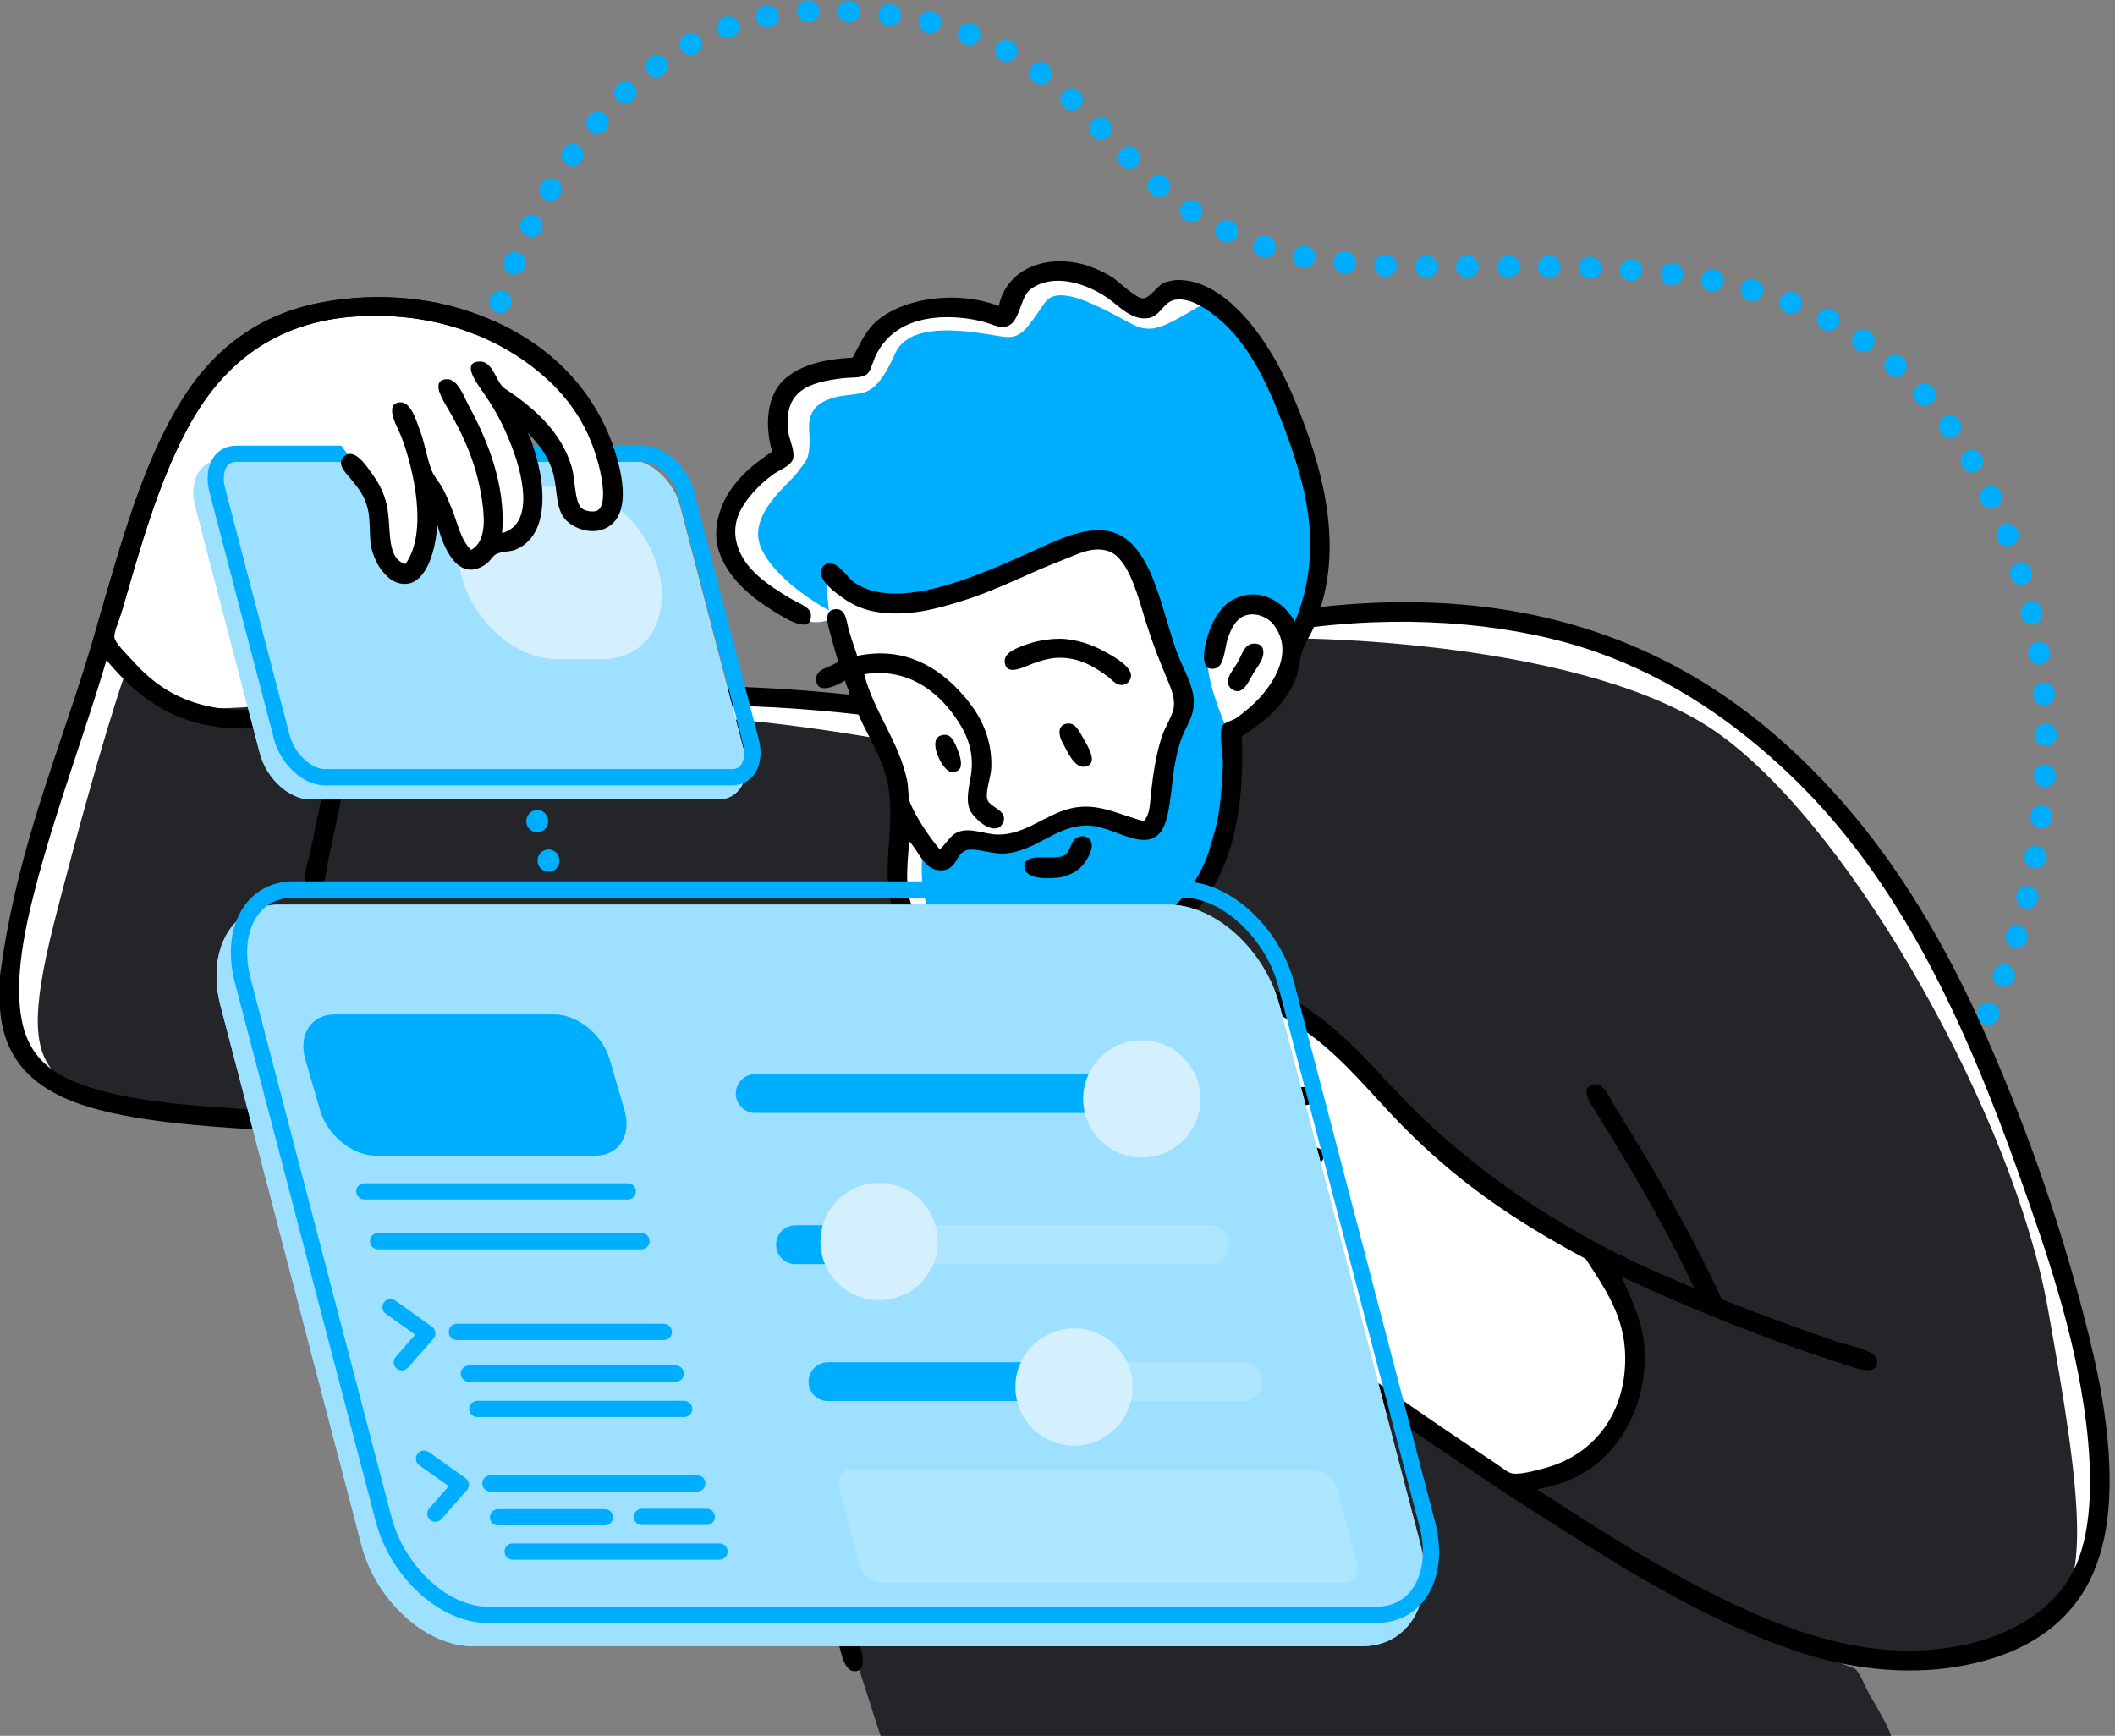 <svg width="251" height="206" viewBox="0 0 251 206" fill="none" xmlns="http://www.w3.org/2000/svg">
<rect x="0" y="0" width="251" height="206" fill="#808080" stroke="none"/>
<g clip-path="url(#clip0_827_24212)">
<path d="M235.931 121.623C235.735 121.623 235.548 121.576 235.361 121.492C234.715 121.174 234.453 120.397 234.771 119.752L234.799 119.686C235.108 119.041 235.884 118.77 236.53 119.079C237.175 119.387 237.446 120.164 237.138 120.809L237.091 120.893C236.866 121.351 236.408 121.613 235.922 121.613L235.931 121.623ZM237.792 117.124C237.643 117.124 237.493 117.096 237.343 117.039C236.67 116.796 236.324 116.048 236.576 115.375L236.605 115.309C236.848 114.636 237.587 114.28 238.26 114.523C238.934 114.767 239.289 115.506 239.046 116.179L239.008 116.272C238.812 116.796 238.316 117.124 237.792 117.124ZM239.326 112.512C239.205 112.512 239.074 112.494 238.952 112.456C238.269 112.251 237.877 111.53 238.082 110.838L238.101 110.773C238.297 110.081 239.018 109.688 239.71 109.884C240.402 110.081 240.795 110.801 240.598 111.493L240.57 111.586C240.402 112.148 239.888 112.512 239.326 112.512ZM240.58 107.817C240.477 107.817 240.374 107.808 240.28 107.78C239.579 107.611 239.149 106.91 239.317 106.218L239.336 106.152C239.495 105.451 240.187 105.011 240.888 105.17C241.59 105.329 242.029 106.021 241.87 106.723L241.852 106.826C241.711 107.424 241.178 107.826 240.589 107.826L240.58 107.817ZM241.562 103.056C241.487 103.056 241.412 103.056 241.328 103.037C240.626 102.906 240.149 102.233 240.28 101.531V101.466C240.411 100.755 241.085 100.287 241.786 100.4C242.497 100.521 242.974 101.185 242.853 101.896L242.834 101.99C242.722 102.616 242.17 103.056 241.562 103.056ZM242.263 98.248C242.217 98.248 242.17 98.248 242.123 98.248C241.412 98.174 240.898 97.528 240.973 96.817V96.715C241.075 96.004 241.711 95.499 242.432 95.583C243.143 95.667 243.648 96.322 243.563 97.032V97.098C243.479 97.762 242.918 98.258 242.263 98.258V98.248ZM242.675 93.403C242.675 93.403 242.628 93.403 242.6 93.403C241.88 93.366 241.337 92.749 241.375 92.038V91.954C241.422 91.233 242.02 90.681 242.75 90.728C243.47 90.766 244.012 91.383 243.975 92.094V92.178C243.928 92.87 243.358 93.403 242.675 93.403ZM242.778 88.549C242.067 88.549 241.487 87.978 241.478 87.267V87.165C241.478 86.444 242.058 85.865 242.778 85.865C243.498 85.865 244.078 86.444 244.078 87.165V87.23C244.087 87.95 243.517 88.54 242.796 88.549C242.796 88.549 242.787 88.549 242.778 88.549ZM242.563 83.695C241.889 83.695 241.328 83.18 241.272 82.507V82.404C241.216 81.683 241.758 81.066 242.469 81.019C243.199 80.963 243.807 81.506 243.853 82.226V82.291C243.919 83.002 243.386 83.638 242.675 83.695C242.637 83.695 242.6 83.695 242.563 83.695ZM242.011 78.868C241.384 78.868 240.823 78.41 240.729 77.764L240.711 77.662C240.608 76.951 241.104 76.296 241.814 76.193C242.525 76.1 243.18 76.586 243.283 77.297V77.362C243.404 78.073 242.918 78.737 242.207 78.84C242.142 78.849 242.076 78.859 242.011 78.859V78.868ZM241.113 74.088C240.524 74.088 239.981 73.677 239.85 73.078L239.831 72.994C239.672 72.293 240.112 71.6 240.814 71.442C241.515 71.282 242.207 71.722 242.366 72.424L242.385 72.508C242.544 73.209 242.104 73.901 241.403 74.061C241.309 74.079 241.206 74.088 241.113 74.088ZM239.869 69.393C239.308 69.393 238.793 69.028 238.625 68.467L238.606 68.411C238.391 67.728 238.765 66.999 239.448 66.784C240.131 66.559 240.86 66.942 241.075 67.625L241.104 67.728C241.309 68.411 240.916 69.141 240.234 69.346C240.112 69.384 239.981 69.402 239.859 69.402L239.869 69.393ZM238.269 64.81C237.755 64.81 237.269 64.501 237.063 63.987L237.025 63.893C236.773 63.22 237.1 62.471 237.774 62.219C238.447 61.967 239.195 62.303 239.448 62.967L239.476 63.033C239.738 63.697 239.411 64.454 238.746 64.716C238.587 64.782 238.428 64.81 238.269 64.81ZM236.324 60.358C235.838 60.358 235.379 60.086 235.155 59.628L235.117 59.544C234.809 58.898 235.08 58.122 235.735 57.813C236.38 57.505 237.156 57.776 237.465 58.431L237.502 58.496C237.811 59.142 237.549 59.918 236.904 60.236C236.717 60.32 236.53 60.367 236.333 60.367L236.324 60.358ZM234.051 56.064C233.602 56.064 233.162 55.831 232.919 55.41L232.882 55.335C232.526 54.708 232.742 53.922 233.368 53.567C233.995 53.212 234.781 53.427 235.136 54.053L235.173 54.128C235.529 54.755 235.314 55.541 234.687 55.896C234.481 56.008 234.266 56.064 234.042 56.064H234.051ZM231.441 51.968C231.039 51.968 230.637 51.781 230.384 51.425L230.338 51.36C229.917 50.78 230.057 49.966 230.637 49.545C231.217 49.124 232.031 49.264 232.452 49.844L232.498 49.919C232.91 50.499 232.779 51.313 232.19 51.734C231.965 51.893 231.694 51.977 231.441 51.977V51.968ZM228.42 48.17C228.065 48.17 227.709 48.02 227.447 47.73L228.42 46.87L227.438 47.712L227.391 47.656C226.924 47.113 226.98 46.29 227.513 45.822C228.055 45.355 228.879 45.401 229.346 45.944L229.393 46C229.87 46.533 229.823 47.356 229.281 47.833C229.038 48.058 228.729 48.161 228.42 48.161V48.17ZM224.988 44.747C224.688 44.747 224.38 44.644 224.136 44.429L224.052 44.354C223.519 43.868 223.482 43.054 223.959 42.521C224.445 41.987 225.259 41.95 225.792 42.437L225.839 42.474C226.381 42.942 226.437 43.765 225.96 44.307C225.708 44.597 225.343 44.756 224.978 44.756L224.988 44.747ZM221.162 41.763C220.909 41.763 220.657 41.688 220.432 41.539L220.348 41.482C219.759 41.071 219.619 40.257 220.03 39.677C220.442 39.088 221.246 38.948 221.835 39.359L221.892 39.397C222.481 39.799 222.64 40.613 222.228 41.202C221.976 41.567 221.574 41.772 221.153 41.772L221.162 41.763ZM217 39.266C216.794 39.266 216.588 39.219 216.401 39.116L216.326 39.079C215.69 38.742 215.447 37.966 215.774 37.33C216.111 36.694 216.887 36.45 217.523 36.778L217.598 36.815C218.234 37.152 218.478 37.928 218.15 38.564C217.916 39.004 217.467 39.266 217 39.266ZM212.576 37.264C212.426 37.264 212.267 37.236 212.108 37.18L212.014 37.142C211.35 36.881 211.023 36.123 211.285 35.459C211.547 34.795 212.304 34.467 212.968 34.729L213.034 34.757C213.707 35.01 214.035 35.767 213.782 36.432C213.586 36.946 213.09 37.264 212.566 37.264H212.576ZM59.366 37.152C59.235 37.152 59.104 37.133 58.974 37.086C58.291 36.871 57.916 36.142 58.132 35.459L58.15 35.384C58.375 34.701 59.114 34.327 59.797 34.552C60.479 34.776 60.853 35.496 60.629 36.179C60.629 36.198 60.61 36.245 60.61 36.245C60.433 36.796 59.928 37.152 59.376 37.152H59.366ZM207.974 35.73C207.852 35.73 207.74 35.711 207.618 35.683L207.553 35.665C206.861 35.477 206.449 34.767 206.636 34.075C206.823 33.382 207.534 32.971 208.226 33.158L208.32 33.186C209.012 33.382 209.405 34.103 209.208 34.795C209.049 35.365 208.525 35.739 207.964 35.739L207.974 35.73ZM203.25 34.608C203.166 34.608 203.082 34.608 202.998 34.58L202.923 34.561C202.221 34.421 201.763 33.738 201.894 33.036C202.034 32.335 202.717 31.867 203.419 32.007L203.503 32.026C204.204 32.166 204.663 32.849 204.522 33.551C204.401 34.168 203.858 34.598 203.25 34.598V34.608ZM198.452 33.831C198.396 33.831 198.34 33.831 198.293 33.822H198.19C197.479 33.71 196.983 33.055 197.077 32.344C197.17 31.633 197.825 31.138 198.536 31.231H198.602C199.312 31.325 199.817 31.979 199.733 32.69C199.649 33.345 199.088 33.831 198.443 33.831H198.452ZM193.616 33.345C193.616 33.345 193.541 33.345 193.504 33.345H193.438C192.728 33.289 192.185 32.672 192.232 31.951C192.279 31.24 192.905 30.698 193.616 30.745H193.719C194.43 30.81 194.963 31.437 194.907 32.157C194.851 32.84 194.28 33.345 193.616 33.345ZM188.762 33.074C188.762 33.074 188.724 33.074 188.706 33.074H188.64C187.92 33.055 187.359 32.456 187.377 31.736C187.396 31.016 187.985 30.436 188.715 30.474H188.818C189.538 30.511 190.09 31.11 190.062 31.83C190.034 32.531 189.454 33.074 188.762 33.074ZM183.898 32.962H183.795C183.075 32.952 182.504 32.363 182.514 31.643C182.523 30.922 183.103 30.333 183.832 30.361H183.917C184.637 30.371 185.207 30.96 185.198 31.68C185.189 32.391 184.609 32.962 183.898 32.962ZM174.18 32.962H174.096C173.375 32.962 172.795 32.382 172.795 31.661C172.795 30.941 173.375 30.361 174.096 30.361H174.18C174.9 30.361 175.48 30.941 175.48 31.661C175.48 32.382 174.9 32.962 174.18 32.962ZM179.043 32.952H178.959C178.239 32.952 177.659 32.372 177.659 31.652C177.659 30.932 178.239 30.352 178.959 30.352H179.043C179.764 30.352 180.344 30.932 180.344 31.652C180.344 32.372 179.764 32.952 179.043 32.952ZM169.325 32.952H169.222C168.502 32.943 167.932 32.353 167.941 31.633C167.95 30.922 168.53 30.352 169.241 30.352C169.26 30.352 169.344 30.352 169.344 30.352C170.064 30.361 170.635 30.951 170.625 31.671C170.616 32.382 170.036 32.952 169.325 32.952ZM164.471 32.821C164.471 32.821 164.433 32.821 164.415 32.821H164.312C163.592 32.774 163.049 32.166 163.087 31.446C163.124 30.726 163.732 30.174 164.452 30.221H164.518C165.238 30.249 165.79 30.857 165.762 31.577C165.734 32.279 165.154 32.821 164.461 32.821H164.471ZM61.05 32.597C60.882 32.597 60.713 32.569 60.554 32.494C59.89 32.213 59.581 31.456 59.853 30.791C59.853 30.791 59.881 30.726 59.881 30.717C60.152 30.053 60.91 29.735 61.574 30.006C62.238 30.277 62.556 31.035 62.285 31.699L61.087 31.203L62.275 31.727L62.247 31.783C62.041 32.279 61.555 32.578 61.05 32.578V32.597ZM159.626 32.475C159.626 32.475 159.542 32.475 159.504 32.475H159.401C158.69 32.382 158.176 31.745 158.251 31.035C158.326 30.324 158.971 29.809 159.682 29.884H159.747C160.458 29.959 160.982 30.595 160.917 31.306C160.851 31.979 160.29 32.484 159.626 32.484V32.475ZM154.818 31.792C154.734 31.792 154.65 31.792 154.566 31.764H154.5C153.799 31.624 153.331 30.941 153.452 30.24C153.583 29.538 154.257 29.061 154.968 29.192L155.061 29.211C155.763 29.351 156.221 30.034 156.09 30.735C155.969 31.353 155.426 31.783 154.818 31.783V31.792ZM150.113 30.586C149.973 30.586 149.842 30.567 149.702 30.52L149.646 30.502C148.963 30.286 148.579 29.557 148.794 28.874C149.01 28.191 149.739 27.808 150.422 28.023L150.525 28.06C151.208 28.285 151.572 29.024 151.348 29.706C151.17 30.249 150.656 30.595 150.113 30.595V30.586ZM145.614 28.771C145.427 28.771 145.231 28.734 145.053 28.64L144.988 28.603C144.342 28.294 144.062 27.518 144.37 26.872C144.679 26.227 145.455 25.946 146.101 26.255L146.185 26.293C146.83 26.601 147.102 27.387 146.783 28.032C146.559 28.491 146.101 28.762 145.614 28.762V28.771ZM63.033 28.135C62.836 28.135 62.649 28.088 62.462 28.004C61.817 27.686 61.555 26.91 61.873 26.264L61.91 26.199C62.219 25.554 63.005 25.282 63.65 25.6C64.296 25.909 64.567 26.695 64.249 27.34L64.211 27.424C63.987 27.883 63.529 28.154 63.042 28.154L63.033 28.135ZM141.405 26.349C141.162 26.349 140.91 26.274 140.694 26.134C140.04 25.703 139.871 24.899 140.264 24.3C140.657 23.702 141.461 23.533 142.06 23.926L142.125 23.973C142.715 24.375 142.883 25.189 142.49 25.778C142.238 26.152 141.826 26.358 141.415 26.358L141.405 26.349ZM65.324 23.842C65.109 23.842 64.885 23.786 64.679 23.674C64.052 23.318 63.837 22.523 64.193 21.906L64.239 21.822C64.604 21.204 65.399 20.998 66.017 21.363C66.634 21.728 66.84 22.523 66.475 23.14L66.438 23.197C66.194 23.617 65.764 23.851 65.306 23.851L65.324 23.842ZM137.57 23.393C137.271 23.393 136.962 23.29 136.719 23.075L136.663 23.028C136.121 22.561 136.055 21.747 136.523 21.195C136.99 20.652 137.804 20.587 138.356 21.055L138.431 21.12C138.973 21.588 139.03 22.411 138.552 22.953C138.3 23.243 137.935 23.402 137.57 23.402V23.393ZM134.035 20.054C133.698 20.054 133.361 19.923 133.109 19.661L133.062 19.614C132.557 19.109 132.557 18.286 133.062 17.781C133.567 17.276 134.39 17.276 134.895 17.781L134.961 17.846C135.466 18.361 135.456 19.184 134.942 19.68C134.69 19.932 134.362 20.054 134.035 20.054ZM67.925 19.726C67.672 19.726 67.42 19.651 67.195 19.502C66.606 19.1 66.447 18.286 66.858 17.697L66.915 17.613C67.326 17.023 68.13 16.883 68.72 17.294C69.309 17.706 69.449 18.52 69.038 19.1L69 19.156C68.748 19.521 68.346 19.726 67.925 19.726ZM130.658 16.565C130.321 16.565 129.975 16.434 129.723 16.163L129.667 16.107C129.171 15.592 129.19 14.769 129.704 14.273C130.219 13.778 131.042 13.787 131.537 14.311L131.594 14.367C132.089 14.881 132.071 15.704 131.556 16.2C131.304 16.443 130.976 16.565 130.658 16.565ZM70.871 15.863C70.572 15.863 70.272 15.761 70.029 15.555C69.487 15.087 69.421 14.273 69.889 13.722L69.936 13.665C70.394 13.114 71.217 13.048 71.769 13.506C72.321 13.965 72.386 14.788 71.928 15.34L71.862 15.414C71.61 15.714 71.245 15.873 70.871 15.873V15.863ZM127.216 13.132C126.898 13.132 126.58 13.011 126.328 12.777L126.281 12.739C125.748 12.253 125.71 11.439 126.187 10.906C126.674 10.373 127.487 10.335 128.021 10.812L128.105 10.887C128.628 11.383 128.647 12.206 128.161 12.721C127.908 12.992 127.562 13.132 127.216 13.132ZM74.192 12.309C73.855 12.309 73.518 12.178 73.266 11.916C72.76 11.402 72.77 10.579 73.284 10.083L73.359 10.008C73.883 9.512 74.706 9.54 75.192 10.064C75.688 10.588 75.66 11.411 75.136 11.898L75.089 11.935C74.837 12.188 74.51 12.309 74.182 12.309H74.192ZM123.512 9.999C123.241 9.999 122.96 9.915 122.726 9.737L122.68 9.699C122.1 9.279 121.969 8.465 122.399 7.885C122.82 7.305 123.634 7.174 124.214 7.604L124.298 7.67C124.868 8.1 124.981 8.914 124.55 9.494C124.298 9.83 123.905 10.008 123.512 10.008V9.999ZM77.895 9.176C77.503 9.176 77.119 8.998 76.857 8.661C76.427 8.091 76.539 7.277 77.11 6.837L77.194 6.772C77.774 6.351 78.588 6.473 79.008 7.052C79.429 7.632 79.308 8.446 78.728 8.867L78.681 8.904C78.447 9.082 78.167 9.166 77.895 9.166V9.176ZM119.443 7.361C119.228 7.361 119.023 7.314 118.826 7.202L118.742 7.155C118.115 6.809 117.891 6.014 118.237 5.388C118.583 4.761 119.378 4.536 120.005 4.882L120.07 4.92C120.697 5.266 120.931 6.052 120.585 6.678C120.351 7.109 119.902 7.352 119.443 7.352V7.361ZM81.974 6.547C81.515 6.547 81.066 6.304 80.832 5.874C80.486 5.247 80.72 4.452 81.347 4.115L81.422 4.078C82.048 3.732 82.843 3.966 83.18 4.593C83.526 5.219 83.292 6.014 82.666 6.351L82.591 6.388C82.394 6.501 82.179 6.547 81.974 6.547ZM115.038 5.341C114.888 5.341 114.729 5.313 114.57 5.257L114.514 5.238C113.841 4.995 113.495 4.246 113.738 3.573C113.981 2.9 114.729 2.553 115.403 2.797L115.506 2.834C116.179 3.087 116.506 3.844 116.254 4.508C116.057 5.023 115.562 5.341 115.038 5.341ZM86.388 4.546C85.855 4.546 85.359 4.218 85.163 3.685C84.92 3.012 85.266 2.264 85.939 2.02L86.014 1.992C86.688 1.749 87.436 2.095 87.679 2.769C87.922 3.442 87.576 4.19 86.903 4.434L86.828 4.462C86.678 4.518 86.529 4.536 86.388 4.536V4.546ZM110.399 3.947C110.296 3.947 110.193 3.938 110.099 3.91L110.034 3.891C109.332 3.732 108.893 3.04 109.052 2.338C109.211 1.637 109.903 1.197 110.604 1.356L110.707 1.375C111.409 1.543 111.839 2.245 111.671 2.937C111.53 3.536 110.997 3.938 110.408 3.938L110.399 3.947ZM91.046 3.236C90.438 3.236 89.896 2.806 89.774 2.189C89.634 1.487 90.092 0.804 90.803 0.664L90.887 0.645C91.589 0.505 92.272 0.973 92.412 1.674C92.552 2.376 92.094 3.059 91.383 3.199L91.299 3.218C91.215 3.236 91.131 3.246 91.046 3.246V3.236ZM105.628 3.087C105.572 3.087 105.516 3.087 105.469 3.077H105.366C104.656 2.965 104.16 2.31 104.253 1.599C104.347 0.889 105.002 0.393 105.713 0.486H105.778C106.489 0.58 106.994 1.235 106.91 1.945C106.826 2.6 106.264 3.087 105.619 3.087H105.628ZM100.802 2.666C100.802 2.666 100.765 2.666 100.746 2.666H100.643C99.923 2.619 99.38 2.011 99.418 1.291C99.455 0.571 100.072 0.019 100.783 0.065H100.849C101.569 0.094 102.121 0.701 102.093 1.422C102.065 2.123 101.485 2.666 100.793 2.666H100.802ZM95.863 2.638C95.171 2.638 94.591 2.086 94.563 1.394C94.535 0.673 95.087 0.075 95.807 0.047H95.873C96.602 0.009 97.201 0.552 97.238 1.272C97.276 1.992 96.733 2.6 96.013 2.638H95.91C95.91 2.638 95.873 2.638 95.854 2.638H95.863Z" fill="#00AEFF"/>
<path fill-rule="evenodd" clip-rule="evenodd" d="M101.419 197.965C100.811 197.965 100.456 196.562 100.241 195.73C100.185 195.505 100.128 195.29 100.072 195.103C94.591 177.004 87.988 155.491 80.627 133.081L80.477 132.641L80.019 132.678C68.346 133.679 57.28 134.184 47.141 134.184C42.455 134.184 37.956 134.072 33.757 133.857C27.013 133.502 18.623 133.062 12.169 131.444C8.558 130.536 5.893 129.255 4.013 127.515C1.852 125.523 0.72 122.932 0.542 119.593V115.964C1.983 105.105 4.854 96.574 7.894 87.539C8.633 85.331 9.41 83.049 10.149 80.739C11.065 77.886 11.926 74.902 12.767 72.021C15.227 63.519 17.781 54.718 22.074 47.861C25.105 43.016 29.099 39.621 33.934 37.788C37.002 36.628 40.884 35.983 44.868 35.983C47.749 35.983 50.602 36.319 53.109 36.965C57.383 38.068 61.125 39.846 64.23 42.268C67.429 44.766 69.87 47.89 71.488 51.547C71.909 52.501 72.919 54.98 73.209 57.468C73.49 59.89 72.994 61.48 71.741 62.191C71.32 62.434 70.834 62.556 70.3 62.556C69.103 62.556 67.794 61.91 67.251 61.05C66.802 60.339 66.681 59.338 66.54 58.281C66.428 57.355 66.306 56.392 65.96 55.456C65.222 53.436 64.127 52.239 63.08 51.079L62.995 50.986L62.023 51.622C63.444 54.849 64.37 59.404 63.229 62.331C62.78 63.491 62.023 64.305 60.984 64.754C60.685 64.885 60.348 64.922 59.993 64.969C59.609 65.016 59.179 65.072 58.739 65.24C58.3 65.409 58.019 65.755 57.776 66.054C57.617 66.25 57.458 66.437 57.28 66.568C56.757 66.933 56.27 67.12 55.821 67.12C54.194 67.12 52.987 64.548 52.407 62.135L51.247 62.247C51.154 64.969 50.078 68.813 47.992 68.813C47.506 68.813 46.964 68.617 46.374 68.233L45.663 67.766L45.476 68.598C45.102 70.31 44.719 72.021 44.345 73.668C43.278 78.419 42.259 82.909 41.37 87.726L41.202 88.633L42.1 88.399C50.611 86.164 59.731 83.891 69.337 82.797C73.293 82.348 77.68 82.123 82.357 82.123C88.137 82.123 94.311 82.46 100.718 83.133L101.288 83.189L101.354 82.619C101.401 82.226 101.242 81.843 101.083 81.478C100.98 81.244 100.877 81.001 100.858 80.804L100.755 79.916L99.979 80.374C99.1 80.888 98.295 81.197 97.818 81.197C97.556 81.197 97.463 81.141 97.425 80.814C97.379 80.318 97.622 80.14 98.557 79.757C99.006 79.57 99.474 79.373 99.838 79.046L100.11 78.803L100.007 78.447C99.698 77.409 99.436 76.464 99.09 75.192L99.043 75.014C98.959 74.734 98.875 74.406 98.819 74.107L98.697 73.462L98.071 73.658C97.706 73.77 97.276 73.836 96.836 73.836C96.434 73.836 96.041 73.789 95.704 73.686L95.592 73.658H95.48C95.48 73.658 95.424 73.677 95.396 73.677C94.675 73.677 93.394 72.919 92.973 72.667C90.242 71.049 87.277 68.944 86.014 65.67C84.836 62.593 86.566 59.591 87.127 58.749C88.362 56.888 89.849 55.672 91.991 54.222L92.346 53.979L92.225 53.567C91.28 50.359 91.748 47.272 93.403 45.691C95.012 44.167 97.5 43.362 101.242 43.175L101.569 43.157L101.728 42.867C101.915 42.521 102.093 42.184 102.261 41.847C102.794 40.818 103.29 39.855 104.066 39.051C105.843 37.199 109.239 36.048 112.924 36.048C114.869 36.048 116.74 36.385 118.349 37.011L119.004 37.264L119.144 36.581C119.443 35.113 120.22 33.888 121.408 33.036C122.595 32.185 124.12 31.736 125.832 31.736C126.486 31.736 127.16 31.802 127.843 31.933C129.049 32.166 130.677 32.849 131.818 33.607C131.977 33.71 132.295 33.972 132.632 34.252C133.95 35.356 134.942 36.132 135.662 36.132C136.401 36.132 136.981 35.543 137.533 34.982C137.832 34.682 138.169 34.346 138.403 34.252C138.674 34.14 139.263 33.972 139.778 33.962C139.815 33.962 139.862 33.962 139.899 33.962C143.351 33.962 146.353 36.852 148.271 39.266C150.188 41.688 151.862 44.691 153.387 48.423C155.866 54.502 158.849 63.557 156.221 71.993L155.959 72.844L156.848 72.751C160.234 72.386 163.582 72.199 166.781 72.199C172.636 72.199 178.248 72.826 183.486 74.051C188.359 75.192 193.045 76.904 197.414 79.121C205.149 83.04 212.052 88.568 218.515 96.013C224.791 103.243 230.16 111.961 234.93 122.68C239.644 133.277 243.47 144.015 246.295 154.603C247.791 160.206 249.288 166.21 249.709 172.674C250.214 180.315 248.988 185.974 245.967 189.959C243.002 193.878 238.522 196.3 232.264 197.357C230.487 197.657 228.617 197.806 226.708 197.806C223.023 197.806 219.104 197.236 215.363 196.16L215.279 196.132H101.7L101.803 196.806C101.962 197.872 101.653 197.919 101.56 197.937C101.522 197.937 101.494 197.937 101.466 197.937L101.419 197.965Z" fill="white"/>
<path fill-rule="evenodd" clip-rule="evenodd" d="M109.529 101.083C109.529 101.167 107.724 111.727 116.824 113.654C126.056 115.608 132.828 113.7 137.009 110.464C141.199 107.228 144.118 104.104 144.885 99.567C145.652 95.031 145.811 87.08 145.811 87.08C145.811 87.08 143.22 81.113 143.379 78.868C143.547 76.623 145.745 70.263 148.57 71.161C151.395 72.049 153.265 75.014 153.265 75.014C153.265 75.014 158.662 69.103 156.614 60.517C154.565 51.93 146.26 34 142.116 36.469C137.963 38.938 137.009 39.228 135.41 38.901C133.81 38.574 126.056 32.962 124.017 35.889C121.969 38.807 121.305 40.126 119.406 39.995C117.507 39.864 108.238 37.414 106.246 41.922C104.253 46.43 102.906 46.58 101.466 46.786C100.035 46.992 95.788 47.038 96.022 50.892C96.247 54.746 95.658 54.549 94.685 55.999C93.712 57.449 88.437 61.153 90.41 65.222C92.384 69.281 98.37 72.433 98.37 72.433L97.949 68.243C97.949 68.243 103.898 73.453 112.11 70.674C120.323 67.897 130.003 61.798 132.725 64.557C135.447 67.317 137.028 75.23 138.169 77.549C139.31 79.86 140.395 81.057 140.264 82.74C140.133 84.433 137.505 91.14 137.495 93.637C137.495 96.125 138.113 98.641 136.569 98.501C135.026 98.361 130.097 95.527 127.515 96.827C124.934 98.127 119.761 100.372 117.545 100.596C115.328 100.821 114.149 99.165 113.27 100.344C112.391 101.522 112.073 102.878 111.175 102.439C110.286 101.999 109.501 101.101 109.501 101.101L109.529 101.083Z" fill="#00AEFF"/>
<path fill-rule="evenodd" clip-rule="evenodd" d="M12.983 77.446C12.983 77.446 15.658 83.058 22.785 83.9C29.912 84.742 41.81 81.974 41.81 81.974L39.715 94.208C39.715 94.208 67.616 85.182 78.092 84.985C88.568 84.789 104.74 87.754 104.74 87.754C104.74 87.754 106.676 88.755 106.498 92.449C106.32 96.135 103.037 109.398 111.783 112.063C120.519 114.72 138.431 116.488 142.621 103.683C146.811 90.878 146.138 86.332 146.138 86.332C146.138 86.332 152.564 82.722 152.844 79.963C153.125 77.203 153.181 76.698 153.181 76.698L154.36 75.772C154.36 75.772 188.649 75.941 204.157 87.211C220.245 98.912 238.999 132.875 243.021 155.22C247.034 177.537 248.352 188.762 242.768 192.148C237.119 195.571 227.457 200.107 214.278 195.346C201.099 190.586 181.045 178.239 180.082 176.247C180.082 176.247 191.989 175.171 192.821 165.266C193.653 155.361 190.221 148.925 190.221 148.925C190.183 148.86 174.919 141.564 169.147 134.736C163.115 127.59 152.162 113.728 140.61 116.665C129.049 119.602 132.557 122.352 134.661 123.961C136.766 125.56 141.592 120.669 145.137 123.288C148.682 125.916 152.339 129.573 152.339 129.573C152.339 129.573 144.52 129.461 141.779 132.51C139.039 135.559 138.431 137.626 138.431 137.626C138.431 137.626 130.406 135.054 128.797 137.795C127.179 140.526 134.633 144.866 136.841 146.175C139.048 147.485 139.273 147.934 139.273 147.934L140.779 150.702L142.116 151.703C142.116 151.703 140.124 157.867 143.875 159.242C147.625 160.617 149.15 160.411 149.15 160.411C149.15 160.411 151.778 160.842 154.35 161.169C156.913 161.496 158.372 161.927 158.372 161.927L177.397 174.666C177.397 174.666 186.779 181.045 196.59 186.395C202.053 189.379 213.754 195.842 219.974 197.965C220.676 198.199 221.255 200.089 221.985 201.314C224.351 205.289 224.417 206.009 224.417 206.009H104.497L80.365 130.92C80.365 130.92 44.766 135.419 24.805 132.594C4.845 129.77 1.422 128.853 6.706 108.378C11.991 87.904 14.75 80.224 14.75 80.224L12.992 77.456L12.983 77.446Z" fill="#242529"/>
<path fill-rule="evenodd" clip-rule="evenodd" d="M3.01059e-05 119.481V115.795C1.805 102.13 5.93 91.972 9.634 80.43C13.245 69.187 15.807 56.7 21.616 47.413C24.441 42.895 28.341 39.163 33.766 37.105C39.238 35.029 46.982 34.645 53.286 36.263C61.873 38.471 68.673 43.512 72.059 51.182C73.368 54.156 75.454 60.666 72.059 62.575C70.198 63.622 67.653 62.621 66.784 61.237C65.848 59.759 66.166 57.505 65.446 55.541C64.726 53.577 63.669 52.445 62.593 51.266C64.614 55.84 65.736 63.229 61.256 65.175C60.526 65.493 59.75 65.38 58.992 65.68C58.459 65.895 58.206 66.55 57.655 66.933C54.325 69.262 52.529 64.847 51.874 62.154C51.743 65.82 50.032 71.18 46.094 68.607C44.672 75.08 43.203 81.178 41.988 87.716C50.209 85.556 59.469 83.218 69.3 82.104C79.392 80.963 90.766 81.384 100.802 82.441C100.858 81.992 100.372 81.365 100.297 80.767C99.305 81.356 97.032 82.479 96.864 80.767C96.705 79.252 98.613 79.28 99.464 78.503C99.156 77.456 98.885 76.492 98.548 75.239C98.249 74.154 97.706 72.47 99.053 72.302C100.39 72.134 100.428 73.64 100.727 74.734C101.045 75.884 101.438 76.876 101.728 77.839C107.434 76.633 111.381 79.336 113.878 82.03C115.926 84.228 117.741 87.043 117.647 90.99C117.619 92.272 116.974 93.684 117.142 94.76C117.301 95.76 119.191 95.985 119.153 97.192C119.153 97.463 118.873 98.052 118.564 98.202C117.301 98.8 115.506 96.967 115.131 96.191C114.561 95.003 115.019 93.282 115.216 92.085C115.721 88.979 114.552 86.744 113.205 84.882C111.203 82.114 107.733 79.186 102.56 80.019C103.664 84.377 106.704 88.034 107.667 92.674C107.817 93.394 107.761 94.685 108.004 95.274C108.809 97.182 110.277 99.305 111.521 100.802C112.325 100.119 112.765 99.062 113.785 98.707C115.262 98.192 116.881 99.034 118.48 99.043C121.66 99.062 124.073 96.658 127.029 95.948C130.219 95.18 132.585 96.621 135.746 97.453C136.532 96.565 136.457 95.293 136.588 94.189C136.859 91.748 137.252 89.25 137.926 87.314C138.291 86.285 138.87 85.388 139.179 84.462C139.609 83.189 139.011 81.777 138.59 80.776C137.598 78.419 136.803 76.389 135.99 73.817C135.166 71.217 134.025 66.316 131.631 65.437C129.732 64.744 127.871 65.783 126.356 66.363C122.034 68.009 118.424 70.02 113.953 71.385C111.343 72.18 107.901 73.209 104.15 72.639C102.645 72.405 101.288 71.872 100.044 70.965C99.287 70.413 97.201 69.038 97.444 67.7C97.51 67.345 97.818 66.933 98.286 66.858C99.511 66.662 100.493 68.495 101.382 69.122C104.964 71.619 110.876 70.029 114.617 68.701C117.479 67.691 119.817 66.634 122.324 65.511C125.065 64.296 129.302 61.985 132.548 63.332C136.972 65.175 138.01 73.237 139.834 77.83C140.563 79.672 141.639 81.356 141.676 83.274C141.705 84.639 141.153 85.593 140.582 86.79C140.096 87.819 139.778 88.923 139.497 90.307C139.02 92.599 138.983 96.34 138.075 98.183C136.457 101.485 132.529 98.333 129.695 98.015C129.236 97.959 128.741 97.968 128.273 98.015C125.112 98.323 122.839 100.942 119.387 101.279C117.844 101.429 116.039 100.662 114.86 100.858C113.438 101.101 113.635 103.215 111.764 103.29C109.669 103.374 109.042 100.989 107.911 99.857C107.564 103.524 107.387 106.358 108.668 108.406C112.213 114.074 124.466 114.43 131.715 111.923C136.41 110.296 140.395 107.658 142.612 103.122C144.473 99.315 144.903 95.723 145.128 90.887C145.184 89.681 144.623 87.127 145.044 86.192C145.259 85.715 146.194 85.546 146.634 85.266C147.064 84.995 147.663 84.499 148.056 84.171C150.403 82.263 154.051 77.718 151.067 74.032C150.6 73.453 149.496 72.76 148.215 72.938C146.727 73.153 146.082 74.659 145.698 75.791C145.352 76.81 145.306 79.037 144.277 79.308C141.966 79.925 143.145 75.922 143.519 74.865C144.071 73.35 145.016 71.853 146.288 71.18C149.618 69.412 152.564 71.675 153.658 73.78C155.183 70.207 155.8 66.082 155.332 61.798C154.902 57.842 153.63 53.997 152.395 50.733C150.544 45.822 148.308 40.8 144.436 37.666C143.295 36.74 141.34 35.3 139.488 35.571C138.113 35.767 137.729 37.507 136.308 37.75C134.371 38.078 132.819 36.357 131.612 35.487C129.423 33.897 125.233 32.185 122.315 34.318C120.987 35.281 121.108 38.368 119.378 38.761C118.564 38.948 117.816 38.517 116.946 38.255C116.123 38.012 115.094 37.835 114.346 37.75C108.968 37.161 105.292 38.966 103.786 42.53C103.458 43.297 103.309 44.223 102.691 44.541C102.027 44.878 100.886 44.784 100.091 44.878C95.966 45.373 92.945 46.337 93.553 51.247C93.665 52.173 94.301 53.361 94.142 54.343C93.993 55.251 92.477 55.784 91.795 56.27C91.018 56.822 90.092 57.645 89.531 58.281C88.325 59.647 86.706 61.648 87.436 64.483C88.231 67.569 91.261 69.496 93.806 71.021C94.9 71.675 96.181 72.031 96.237 72.947C96.378 75.22 93.591 73.602 92.636 73.032C89.512 71.18 86.688 69.019 85.434 65.745C84.368 62.977 85.434 60.058 86.603 58.291C87.922 56.298 89.503 55.045 91.636 53.595C90.663 50.265 91.121 46.889 92.973 45.13C94.872 43.325 97.781 42.624 101.185 42.446C101.971 41.015 102.523 39.64 103.617 38.508C106.564 35.44 113.467 34.336 118.536 36.329C119.331 32.391 123.25 30.314 127.918 31.222C129.302 31.493 131.014 32.26 132.108 32.98C132.753 33.41 134.839 35.421 135.625 35.412C136.476 35.412 137.336 33.897 138.141 33.569C138.487 33.42 139.142 33.242 139.731 33.233C143.547 33.158 146.755 36.31 148.701 38.761C151.002 41.669 152.639 44.962 153.892 48.058C156.576 54.652 159.364 63.631 156.745 72.021C186.956 68.748 205.757 80.337 218.917 95.48C225.586 103.159 230.955 112.241 235.426 122.296C239.934 132.445 243.881 143.304 246.818 154.304C248.324 159.953 249.821 165.939 250.251 172.487C250.737 179.876 249.662 185.853 246.397 190.165C243.245 194.327 238.466 196.749 232.321 197.788C225.764 198.901 218.908 197.881 213.38 196.029C203.007 192.55 193.504 186.685 184.889 181.195C177.257 176.34 169.568 171.177 162.179 165.939C161.234 165.275 159.775 163.844 158.999 163.676C157.97 163.451 156.717 163.751 155.65 163.676C153.48 163.517 151.638 162.918 149.954 162.338C149.038 162.02 148.13 161.478 147.354 161.328C146.643 161.188 145.96 161.356 145.343 161.244C141.761 160.608 139.282 156.427 140.732 152.442C138.964 150.272 136.99 148.233 134.362 146.157C133.286 145.306 132.099 144.436 130.845 143.388C129.442 142.228 127.459 140.853 128.161 138.524C129.124 135.363 134.886 134.727 137.711 136.766C140.021 132.454 144.249 130.069 150.029 129.227C150.272 128.956 149.814 128.675 149.692 128.554C148.271 127.038 145.942 125.224 143.659 124.784C140.526 124.176 138.047 125.916 135.363 125.785C133.202 125.682 131.846 123.867 131.846 121.763C131.846 116.357 139.89 115.085 144.754 115.646C148.551 116.076 151.956 117.676 154.472 119.247C160.14 122.792 163.835 127.852 168.296 132.155C177.463 140.984 188.322 147.803 201.061 152.854C197.713 145.717 193.41 138.384 189.248 131.734C188.827 131.06 187.452 129.162 188.995 128.713C190.277 128.338 190.969 130.209 191.596 131.229C196.104 138.506 200.781 146.437 204.335 154.191C208.918 156.015 213.586 157.736 218.496 159.382C219.534 159.729 222.761 160.206 222.771 161.562C222.771 163.367 220.283 162.366 219.338 162.067C209.807 159.036 200.818 155.417 192.438 151.507C193.317 153.565 194.626 156.09 195.038 158.877C195.487 161.964 194.907 165.266 193.869 167.763C191.876 172.543 188.013 175.854 182.392 176.724C189.753 181.541 197.414 186.461 205.935 190.464C209.966 192.363 214.671 194.252 219.843 195.244C231.497 197.47 242.881 193.85 246.407 185.694C248.324 181.26 248.315 174.919 247.585 168.932C246.257 158.185 242.806 148.392 239.626 139.432C233.106 121.071 225.334 104.197 212.314 91.841C206.056 85.902 198.545 80.57 189.351 77.344C180.269 74.154 168.203 72.929 155.922 74.406C155.491 75.482 154.79 76.371 154.5 77.418C154.117 78.803 154.126 79.832 153.658 80.851C152.321 83.797 150.085 85.631 147.373 87.389C147.747 96.387 146.11 103.374 141.929 108.172C137.926 112.765 131.107 115.552 123.072 115.711C114.86 115.87 107.031 113.41 105.647 106.751C104.815 102.729 105.993 98.669 105.563 94.348C105.17 90.457 103.225 87.95 101.878 84.798C91.673 83.62 79.906 83.264 69.618 84.377C59.357 85.49 50.106 87.885 41.38 90.242C40.659 94.077 39.733 98.464 38.864 102.56C38.658 103.542 38.527 105.984 37.273 105.993C35.244 106.012 36.553 102.373 36.853 100.961C38.05 95.321 39.125 89.681 40.285 84.284C35.693 85.93 29.66 87.211 24.029 85.958C18.903 84.817 15.358 81.627 12.636 78.335C9.961 87.389 6.622 96.041 4.172 105.488C2.965 110.127 1.646 116.235 2.582 121.071C3.564 126.187 7.183 128.114 12.047 129.451C16.752 130.742 22.186 131.163 27.798 131.547C44.578 132.706 63.248 132.304 79.242 130.789C79.298 129.732 77.11 126.468 79.158 126.178C80.589 125.981 80.954 128.385 81.422 129.863C81.945 131.528 82.469 132.931 82.928 134.39C89.222 154.266 95.489 173.768 101.616 193.962C101.868 194.813 103.243 198.059 101.616 198.321C100.194 198.545 99.857 196.17 99.52 195.056C93.104 173.908 86.837 153.621 80.084 133.053C66.325 134.231 49.405 135.045 33.747 134.222C26.293 133.829 18.361 133.38 12.047 131.79C5.331 130.106 0.355 126.776 -0.019 119.387L3.01059e-05 119.481ZM60.751 53.034C59.628 50.125 58.627 48.395 57.065 46.159C56.429 45.252 54.83 42.97 56.897 42.895C58.459 42.839 58.814 45.158 59.75 45.991C63.07 48.198 66.606 51.042 67.878 55.541C68.271 56.944 68.186 59.591 69.047 60.32C69.468 60.666 70.459 60.807 70.89 60.573C72.049 59.946 71.46 56.775 71.058 55.213C69.655 49.704 66.643 46.159 63.014 43.4C58.169 39.715 51.135 37.03 42.483 37.535C32.484 38.125 26.246 43.353 22.205 50.939C18.735 57.449 16.724 64.754 14.498 72.386C14.208 73.387 13.497 75.043 13.572 75.651C13.665 76.333 15.068 77.662 15.667 78.335C17.968 80.926 20.652 82.9 24.553 83.779C30.427 85.097 36.394 83.33 40.809 81.683C42.006 77.241 42.596 72.311 43.905 67.775C44.027 67.345 44.476 66.821 44.494 66.353C44.513 65.829 44.073 65.212 43.989 64.679C43.821 63.631 43.933 61.705 43.653 60.489C43.297 58.936 42.605 58.047 41.726 56.972C41.155 56.261 40.313 55.522 40.472 54.708C40.538 54.371 40.968 53.904 41.473 53.866C42.521 53.801 43.643 55.531 44.073 56.13C44.85 57.215 45.355 58.075 45.748 59.394C46.59 62.182 45.579 66.213 48.095 66.933C50.817 63.182 49.068 55.597 47.59 51.771C47.244 50.873 45.448 47.936 47.422 47.749C48.788 47.618 49.424 50.078 49.854 51.182C50.406 52.622 50.639 54.371 51.191 55.793C51.481 56.532 52.127 57.206 52.529 57.973C52.941 58.749 53.296 59.591 53.614 60.404C54.315 62.154 54.652 64.052 55.877 65.268C57.505 64.38 57.514 62.126 57.299 60.245C56.747 55.241 54.923 51.519 52.856 48.011C52.276 47.029 51.201 45.056 53.025 44.999C54.325 44.953 55.101 47.225 55.625 48.179C57.832 52.22 60.068 57.645 59.563 63.267C63.557 62.154 61.892 56.036 60.732 53.043L60.751 53.034ZM149.15 155.679C149.169 155.014 149.711 154.622 150.235 154.584C150.796 154.556 151.516 155.173 152.162 155.679C160.552 162.17 168.68 167.838 177.547 173.693C178.146 174.086 178.969 174.797 179.474 174.862C180.493 175.012 182.158 174.535 183.159 174.273C188.865 172.805 192.905 168.1 192.877 161.122C192.858 156.184 190.389 152.816 188.182 149.393C179.661 144.829 172.758 140.18 165.808 132.968C162.712 129.751 159.747 126.084 156.09 123.25C152.826 120.725 147.691 117.488 142.013 117.891C139.273 118.087 133.735 118.966 134.222 122.249C134.53 124.354 137.271 123.185 138.917 122.839C144.847 121.567 148.271 124.092 151.152 126.861C151.816 127.506 152.536 128.778 153.247 128.956C154.491 129.264 156.408 128.395 156.343 130.125C156.296 131.547 153.555 131.163 151.647 131.378C146.559 131.958 141.705 133.866 140.002 137.58C139.273 139.17 139.665 140.835 140.676 141.938C143.641 138.889 147.139 137.056 152.657 136.326C154.276 136.111 157.147 135.559 157.1 137.243C157.054 138.768 153.406 138.44 151.741 138.749C147.625 139.506 144.978 140.853 142.602 143.36C141.611 144.408 140.199 146.11 140.423 148.055C140.545 149.122 141.274 149.618 142.013 150.403C144.735 147.943 148.056 146.522 152.152 145.455C153.583 145.081 155.622 144.511 155.585 146.129C155.548 147.504 153.359 147.494 152.236 147.803C150.824 148.186 149.487 148.635 148.467 149.056C146.363 149.936 143.463 151.526 142.771 153.499C142.06 155.51 143.257 158.017 144.95 158.775C146.699 159.56 149.393 158.793 151.236 158.101C150.992 157.147 149.103 156.997 149.141 155.669L149.15 155.679ZM130.293 139.506C131.201 141.012 132.735 142.041 134.147 143.108C135.578 144.193 136.99 145.352 138.337 146.288C138.515 145.324 138.927 144.585 139.338 143.856C138.244 142.659 137.29 141.321 137.243 139.076C135.531 137.879 131.294 137.159 130.284 139.497L130.293 139.506ZM151.572 160.542C152.863 160.87 154.425 161.375 155.847 161.3C154.837 160.692 154.014 159.888 152.994 159.289C152.816 160.009 152.077 160.159 151.572 160.542Z" fill="black"/>
<path fill-rule="evenodd" clip-rule="evenodd" d="M125.186 75.828C126.964 75.679 129.115 76.287 130.63 77.082C131.818 77.699 134.241 78.98 134.231 80.178C134.231 80.748 133.754 81.197 133.389 81.263C132.51 81.431 132.08 80.767 131.631 80.421C130.2 79.345 128.161 77.905 125.345 78.073C124.363 78.139 123.344 78.466 122.577 78.746C121.651 79.083 119.312 80.393 119.228 78.494C119.182 77.4 120.8 76.857 121.576 76.567C122.811 76.1 123.877 75.922 125.177 75.81L125.186 75.828Z" fill="black"/>
<path fill-rule="evenodd" clip-rule="evenodd" d="M148.561 76.408C148.935 76.333 149.72 76.333 149.898 77.082C150.141 78.111 149.169 79.168 148.729 79.934C148.271 80.73 147.737 82.001 146.886 82.03C146.363 82.048 145.773 81.59 145.717 81.019C145.633 80.252 146.447 79.373 146.886 78.588C147.429 77.643 147.625 76.605 148.561 76.408Z" fill="black"/>
<path fill-rule="evenodd" clip-rule="evenodd" d="M126.608 85.883C127.6 85.706 128.039 86.716 128.619 87.726C129.171 88.68 130.434 90.747 128.703 90.99C127.469 91.168 126.608 89.035 126.103 88.137C125.626 87.286 125.448 86.089 126.608 85.874V85.883Z" fill="black"/>
<path fill-rule="evenodd" clip-rule="evenodd" d="M111.615 87.305C112.728 86.903 113.139 87.773 113.541 88.727C113.99 89.802 114.683 91.823 112.784 91.579C111.886 91.458 110.025 87.876 111.615 87.305Z" fill="black"/>
<path fill-rule="evenodd" clip-rule="evenodd" d="M128.114 99.287C128.769 99.109 129.414 99.446 129.536 100.044C129.751 101.054 128.778 102.448 128.114 103.065C127.628 103.514 126.487 104.057 125.598 104.15C123.877 104.347 121.38 104.244 121.576 102.645C121.763 101.083 125.243 102.224 126.356 101.475C127.216 100.895 126.945 99.605 128.114 99.296V99.287Z" fill="black"/>
<path fill-rule="evenodd" clip-rule="evenodd" d="M155.81 161.422C154.388 161.506 152.826 160.991 151.535 160.664C152.04 160.28 152.788 160.131 152.957 159.411C153.976 160.009 154.799 160.814 155.81 161.422Z" fill="black"/>
<g style="mix-blend-mode:screen">
<path fill-rule="evenodd" clip-rule="evenodd" d="M33.083 107.359H138.674C144.23 107.359 150.141 112.746 151.872 119.387L168.586 183.337C170.326 189.978 167.23 195.365 161.674 195.365H56.093C50.537 195.365 44.625 189.978 42.895 183.337L26.18 119.387C24.441 112.746 27.537 107.359 33.093 107.359H33.083Z" fill="#9EE0FF"/>
</g>
<g style="mix-blend-mode:multiply">
<path fill-rule="evenodd" clip-rule="evenodd" d="M33.083 107.359H138.674C144.23 107.359 150.141 112.746 151.872 119.387L168.586 183.337C170.326 189.978 167.23 195.365 161.674 195.365H56.093C50.537 195.365 44.625 189.978 42.895 183.337L26.18 119.387C24.441 112.746 27.537 107.359 33.093 107.359H33.083Z" fill="#9EE0FF"/>
</g>
<path d="M140.386 106.526C145.034 106.526 150.225 111.371 151.722 117.114L168.437 181.054C169.241 184.122 168.895 186.919 167.483 188.743C166.51 189.996 165.097 190.67 163.386 190.67H57.804C53.156 190.67 47.964 185.825 46.468 180.082L29.753 116.142C28.949 113.074 29.295 110.277 30.707 108.453C31.68 107.2 33.092 106.536 34.804 106.536H140.395L140.386 106.526ZM140.386 104.599H34.795C29.239 104.599 26.143 109.987 27.883 116.628L44.597 180.568C46.337 187.209 52.248 192.597 57.795 192.597H163.386C168.942 192.597 172.038 187.209 170.298 180.568L153.583 116.628C151.844 109.987 145.932 104.599 140.386 104.599Z" fill="#00AEFF"/>
<path d="M85.388 185.095H60.835C60.302 185.095 59.871 184.665 59.871 184.132C59.871 183.599 60.302 183.168 60.835 183.168H85.388C85.921 183.168 86.351 183.599 86.351 184.132C86.351 184.665 85.921 185.095 85.388 185.095Z" fill="#00AEFF"/>
<path d="M71.788 181.026H59.104C58.571 181.026 58.141 180.596 58.141 180.063C58.141 179.53 58.571 179.1 59.104 179.1H71.788C72.321 179.1 72.751 179.53 72.751 180.063C72.751 180.596 72.321 181.026 71.788 181.026Z" fill="#00AEFF"/>
<path d="M83.882 180.98H76.174C75.641 180.98 75.211 180.549 75.211 180.016C75.211 179.483 75.641 179.053 76.174 179.053H83.882C84.415 179.053 84.845 179.483 84.845 180.016C84.845 180.549 84.415 180.98 83.882 180.98Z" fill="#00AEFF"/>
<path d="M82.75 177.004H58.197C57.664 177.004 57.234 176.574 57.234 176.041C57.234 175.508 57.664 175.078 58.197 175.078H82.75C83.283 175.078 83.713 175.508 83.713 176.041C83.713 176.574 83.283 177.004 82.75 177.004Z" fill="#00AEFF"/>
<path d="M51.659 180.605C51.435 180.605 51.21 180.531 51.023 180.362C50.621 180.007 50.584 179.399 50.939 179.006L53.249 176.368L49.76 173.89C49.33 173.581 49.227 172.982 49.536 172.543C49.844 172.113 50.443 172.01 50.883 172.318L55.242 175.414C55.466 175.573 55.606 175.816 55.644 176.088C55.672 176.359 55.588 176.63 55.41 176.836L52.398 180.269C52.211 180.484 51.94 180.596 51.678 180.596L51.659 180.605Z" fill="#00AEFF"/>
<path d="M81.197 168.165H56.644C56.111 168.165 55.681 167.735 55.681 167.202C55.681 166.669 56.111 166.239 56.644 166.239H81.197C81.73 166.239 82.161 166.669 82.161 167.202C82.161 167.735 81.73 168.165 81.197 168.165Z" fill="#00AEFF"/>
<path d="M80.196 163.975H55.644C55.11 163.975 54.68 163.545 54.68 163.012C54.68 162.478 55.11 162.048 55.644 162.048H80.196C80.73 162.048 81.16 162.478 81.16 163.012C81.16 163.545 80.73 163.975 80.196 163.975Z" fill="#00AEFF"/>
<path d="M78.775 159.027H54.222C53.689 159.027 53.258 158.597 53.258 158.064C53.258 157.531 53.689 157.1 54.222 157.1H78.775C79.308 157.1 79.738 157.531 79.738 158.064C79.738 158.597 79.308 159.027 78.775 159.027Z" fill="#00AEFF"/>
<path d="M47.684 162.628C47.459 162.628 47.235 162.553 47.048 162.385C46.646 162.03 46.608 161.422 46.964 161.029L49.274 158.391L45.785 155.912C45.355 155.604 45.252 155.005 45.561 154.565C45.869 154.135 46.468 154.032 46.908 154.341L51.266 157.446C51.491 157.605 51.631 157.849 51.669 158.12C51.697 158.391 51.612 158.662 51.435 158.868L48.423 162.301C48.236 162.516 47.965 162.628 47.703 162.628H47.684Z" fill="#00AEFF"/>
<path d="M76.128 148.261H44.868C44.335 148.261 43.905 147.831 43.905 147.298C43.905 146.765 44.335 146.334 44.868 146.334H76.128C76.661 146.334 77.091 146.765 77.091 147.298C77.091 147.831 76.661 148.261 76.128 148.261Z" fill="#00AEFF"/>
<path d="M74.5 142.35H43.241C42.708 142.35 42.278 141.92 42.278 141.386C42.278 140.853 42.708 140.423 43.241 140.423H74.5C75.033 140.423 75.464 140.853 75.464 141.386C75.464 141.92 75.033 142.35 74.5 142.35Z" fill="#00AEFF"/>
<path fill-rule="evenodd" clip-rule="evenodd" d="M39.705 120.388H65.773C68.551 120.388 71.507 122.801 72.368 125.766L74.117 131.771C74.987 134.746 73.434 137.149 70.656 137.149H44.588C41.81 137.149 38.854 134.736 37.994 131.771L36.245 125.766C35.375 122.792 36.927 120.388 39.705 120.388Z" fill="#00AEFF"/>
<path fill-rule="evenodd" clip-rule="evenodd" d="M101.064 174.404H156.015C157.147 174.404 158.363 175.498 158.718 176.855L160.963 185.357C161.319 186.713 160.683 187.808 159.551 187.808H104.581C103.44 187.808 102.233 186.713 101.878 185.357L99.642 176.855C99.287 175.498 99.923 174.404 101.054 174.404H101.064Z" fill="#AFE6FF"/>
<path fill-rule="evenodd" clip-rule="evenodd" d="M98.258 161.665C96.986 161.665 95.957 162.694 95.957 163.966C95.957 165.238 96.986 166.267 98.258 166.267H128.526C128.469 164.733 128.385 163.189 128.282 161.655H98.258V161.665Z" fill="#00AEFF"/>
<path fill-rule="evenodd" clip-rule="evenodd" d="M147.448 161.665H128.282C128.385 163.199 128.469 164.733 128.526 166.276H147.448C148.72 166.276 149.748 165.247 149.748 163.975C149.748 162.703 148.72 161.674 147.448 161.674V161.665Z" fill="#AFE6FF"/>
<path fill-rule="evenodd" clip-rule="evenodd" d="M143.594 145.408H104.974C105.105 146.942 105.189 148.476 105.226 150.02H143.594C144.866 150.02 145.895 148.991 145.895 147.719C145.895 146.447 144.866 145.408 143.594 145.408Z" fill="#AFE6FF"/>
<path fill-rule="evenodd" clip-rule="evenodd" d="M94.404 145.408C93.132 145.408 92.103 146.437 92.103 147.719C92.103 149 93.132 150.02 94.404 150.02H105.226C105.189 148.476 105.105 146.942 104.974 145.408H94.404Z" fill="#00AEFF"/>
<path fill-rule="evenodd" clip-rule="evenodd" d="M89.625 127.478H138.814C140.086 127.478 141.115 128.507 141.115 129.779C141.115 131.051 140.086 132.08 138.814 132.08H89.625C88.353 132.08 87.324 131.051 87.324 129.779C87.324 128.507 88.353 127.478 89.625 127.478Z" fill="#00AEFF"/>
<path fill-rule="evenodd" clip-rule="evenodd" d="M104.328 140.386C108.172 140.386 111.287 143.5 111.287 147.345C111.287 151.189 108.172 154.304 104.328 154.304C100.484 154.304 97.369 151.189 97.369 147.345C97.369 143.5 100.484 140.386 104.328 140.386Z" fill="#D4EFFD"/>
<path fill-rule="evenodd" clip-rule="evenodd" d="M127.459 157.643C131.303 157.643 134.418 160.757 134.418 164.602C134.418 168.446 131.303 171.561 127.459 171.561C123.615 171.561 120.5 168.446 120.5 164.602C120.5 160.757 123.615 157.643 127.459 157.643Z" fill="#D4EFFD"/>
<path fill-rule="evenodd" clip-rule="evenodd" d="M135.503 123.456C139.347 123.456 142.462 126.571 142.462 130.415C142.462 134.259 139.347 137.374 135.503 137.374C131.659 137.374 128.544 134.259 128.544 130.415C128.544 126.571 131.659 123.456 135.503 123.456Z" fill="#D4EFFD"/>
<path d="M65.091 103.449C64.52 103.449 63.996 103.075 63.837 102.495C63.65 101.803 64.043 101.045 64.735 100.858C65.427 100.662 66.129 101.036 66.325 101.728L66.344 101.812C66.531 102.504 66.129 103.215 65.437 103.412C65.324 103.44 65.203 103.458 65.091 103.458V103.449ZM63.753 98.772C63.192 98.772 62.677 98.407 62.509 97.837C62.313 97.145 62.696 96.387 63.379 96.191C64.071 95.994 64.782 96.35 64.978 97.032L65.006 97.117C65.203 97.809 64.81 98.529 64.127 98.725C64.005 98.763 63.884 98.782 63.762 98.782L63.753 98.772Z" fill="#00AEFF"/>
<g style="mix-blend-mode:screen">
<path fill-rule="evenodd" clip-rule="evenodd" d="M26.339 54.568H74.659C77.203 54.568 79.906 57.037 80.701 60.077L88.353 89.372C89.148 92.412 87.735 94.881 85.191 94.881H36.871C34.327 94.881 31.624 92.412 30.829 89.372L23.178 60.077C22.383 57.037 23.795 54.568 26.339 54.568Z" fill="#9EE0FF"/>
</g>
<g style="mix-blend-mode:multiply">
<path fill-rule="evenodd" clip-rule="evenodd" d="M26.339 54.568H74.659C77.203 54.568 79.906 57.037 80.701 60.077L88.353 89.372C89.148 92.412 87.735 94.881 85.191 94.881H36.871C34.327 94.881 31.624 92.412 30.829 89.372L23.178 60.077C22.383 57.037 23.795 54.568 26.339 54.568Z" fill="#9EE0FF"/>
</g>
<path fill-rule="evenodd" clip-rule="evenodd" d="M61.293 57.757H66.821C71.797 57.757 76.904 62.341 78.223 67.99C79.542 73.64 76.586 78.223 71.61 78.223H66.082C61.106 78.223 55.999 73.64 54.68 67.99C53.352 62.341 56.317 57.757 61.293 57.757Z" fill="#D4EFFD"/>
<path d="M76.343 54.821C77.811 54.821 79.888 56.495 80.514 58.889L88.165 88.184C88.446 89.26 88.353 90.233 87.913 90.803C87.67 91.121 87.324 91.28 86.865 91.28H38.546C37.077 91.28 35.001 89.606 34.365 87.211L26.713 57.916C26.433 56.841 26.526 55.859 26.966 55.297C27.209 54.98 27.555 54.821 28.014 54.821H76.334H76.343ZM76.343 52.894H28.023C25.479 52.894 24.067 55.363 24.861 58.403L32.513 87.698C33.308 90.738 36.011 93.207 38.555 93.207H86.875C89.419 93.207 90.831 90.738 90.036 87.698L82.385 58.403C81.59 55.363 78.887 52.894 76.343 52.894Z" fill="#00AEFF"/>
<path fill-rule="evenodd" clip-rule="evenodd" d="M40.267 52.576L42.39 55.428L44.812 61.489L45.841 66.765L47.721 67.999L50.022 65.68L51.173 58.712L54.353 65.867L56.205 66.653L58.328 64.707L61.059 63.977L62.275 62.341L63.248 58.702L60.947 49.003L65.614 52.276L66.765 55.672L67.794 60.704L69.431 62.163L72.527 61.069C72.527 61.069 72.704 55.859 72.527 55.55C72.34 55.251 68.523 47.366 68.523 47.366L64.763 43.241L57.73 39.359L45.542 42.511C45.542 42.511 41.604 46.393 41.539 47.057C41.483 47.721 40.267 52.576 40.267 52.576Z" fill="white"/>
<path fill-rule="evenodd" clip-rule="evenodd" d="M72.059 51.191C68.673 43.531 61.873 38.48 53.287 36.273C46.982 34.654 39.238 35.038 33.766 37.114C28.341 39.172 24.441 42.904 21.616 47.422C16.864 55.026 14.283 64.791 11.514 74.257H13.871C14.077 73.621 14.348 72.919 14.498 72.396C16.724 64.754 18.735 57.458 22.205 50.948C26.246 43.362 32.485 38.125 42.483 37.545C51.126 37.04 58.16 39.724 63.014 43.409C66.643 46.169 69.655 49.723 71.058 55.223C71.46 56.785 72.05 59.965 70.89 60.582C70.46 60.816 69.468 60.685 69.047 60.33C68.177 59.609 68.271 56.962 67.878 55.55C66.606 51.042 63.07 48.198 59.75 46C58.815 45.158 58.468 42.839 56.897 42.904C54.83 42.979 56.429 45.261 57.065 46.169C58.627 48.395 59.628 50.125 60.751 53.043C61.901 56.036 63.575 62.154 59.581 63.267C60.077 57.655 57.851 52.22 55.644 48.179C55.12 47.225 54.353 44.953 53.043 44.999C51.219 45.065 52.295 47.029 52.875 48.011C54.942 51.519 56.757 55.241 57.318 60.245C57.524 62.135 57.514 64.389 55.896 65.268C54.671 64.052 54.334 62.163 53.633 60.404C53.305 59.591 52.959 58.749 52.548 57.973C52.136 57.215 51.491 56.532 51.21 55.793C50.658 54.371 50.424 52.632 49.873 51.182C49.442 50.078 48.806 47.618 47.441 47.749C45.467 47.936 47.263 50.873 47.609 51.771C49.087 55.606 50.827 63.182 48.114 66.933C45.598 66.204 46.608 62.182 45.766 59.394C45.374 58.075 44.868 57.206 44.092 56.13C43.662 55.531 42.539 53.801 41.492 53.866C40.987 53.895 40.547 54.362 40.491 54.708C40.332 55.522 41.174 56.261 41.745 56.972C42.624 58.047 43.316 58.936 43.671 60.489C43.952 61.695 43.84 63.631 44.008 64.679C44.158 65.614 44.653 66.746 45.084 67.382C45.495 67.99 46.103 68.617 46.646 68.935C50.2 70.693 51.762 65.661 51.884 62.172C52.538 64.866 54.334 69.272 57.664 66.952C58.225 66.559 58.468 65.904 59.002 65.698C59.759 65.399 60.535 65.511 61.265 65.193C65.745 63.248 64.632 55.859 62.603 51.285C63.678 52.463 64.735 53.595 65.455 55.559C66.176 57.524 65.867 59.778 66.793 61.256C67.672 62.64 70.207 63.641 72.068 62.593C75.464 60.685 73.378 54.166 72.068 51.201L72.059 51.191Z" fill="black"/>
</g>
<defs>
<clipPath id="clip0_827_24212">
<rect width="250.401" height="206" fill="white"/>
</clipPath>
</defs>
</svg>
